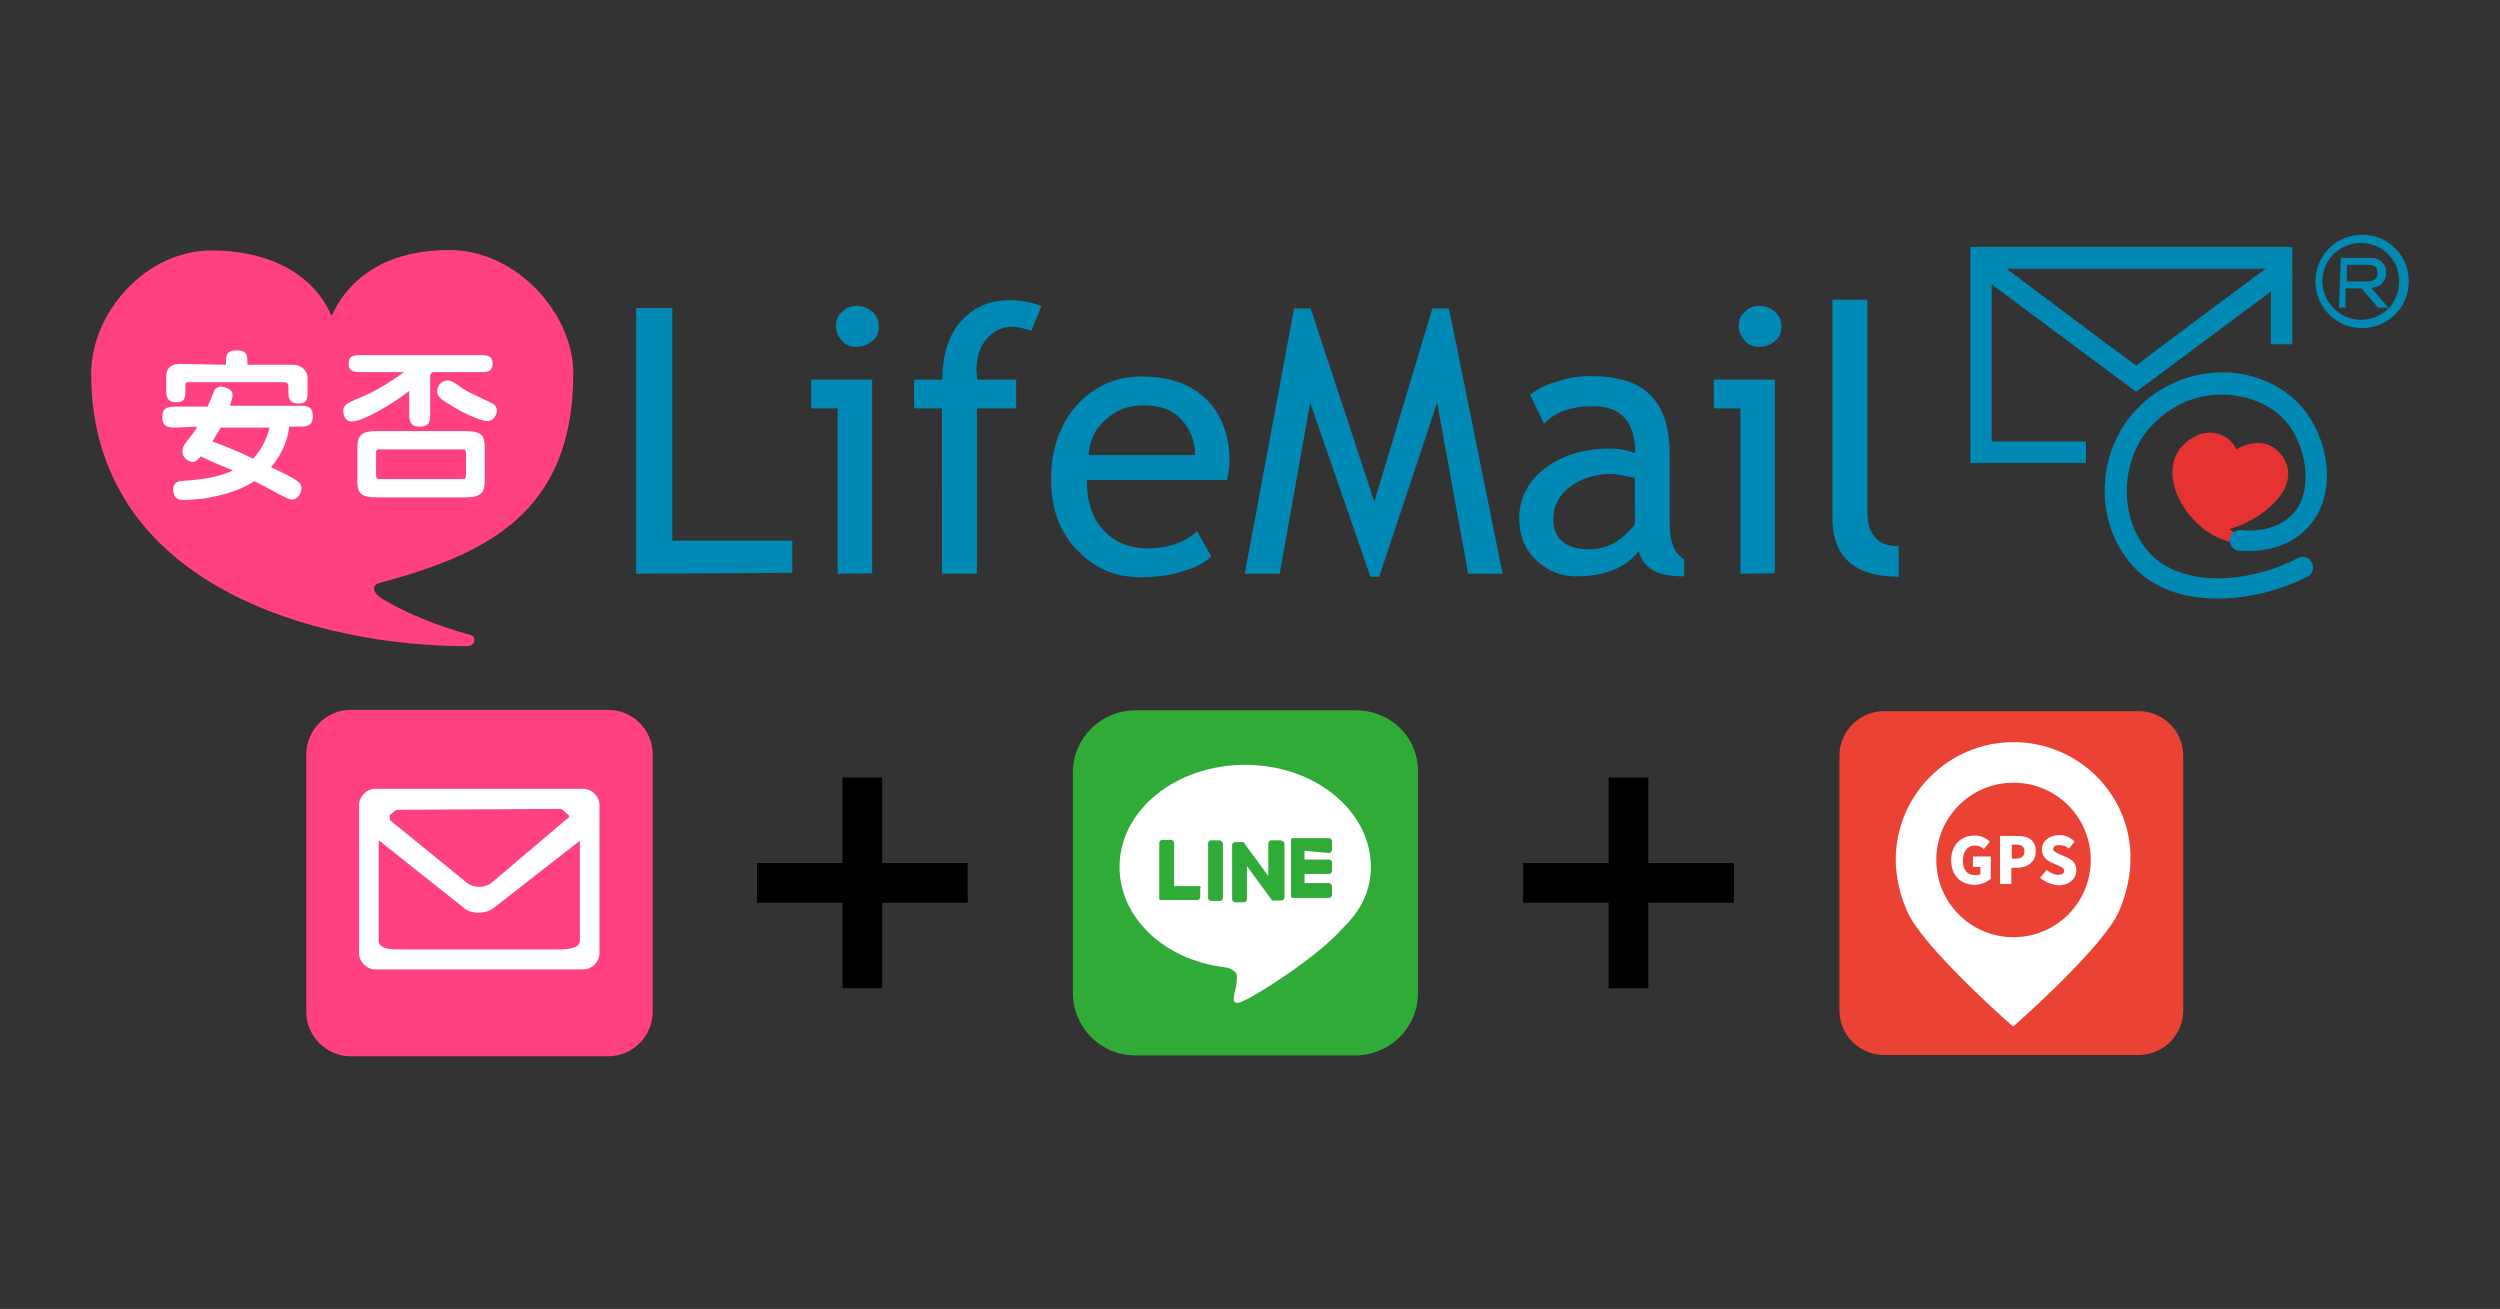 <?xml version="1.0" encoding="utf-8"?>
<!-- Generator: Adobe Illustrator 26.3.1, SVG Export Plug-In . SVG Version: 6.00 Build 0)  -->
<svg version="1.1" id="レイヤー_2" xmlns="http://www.w3.org/2000/svg" xmlns:xlink="http://www.w3.org/1999/xlink" x="0px"
	 y="0px" viewBox="0 0 573 300" style="enable-background:new 0 0 573 300;" xml:space="preserve">
<rect x="0" y="0" width="573" height="300" fill="#333333" stroke="none"/>
<style type="text/css">
	.st0{fill:#EA4335;}
	.st1{fill:#FFFFFF;}
	.st2{fill:#0089B5;}
	.st3{fill:#E63231;stroke:#E63231;stroke-width:1.816;}
	.st4{fill:#FF4081;}
	.st5{fill:#31AB38;}
</style>
<g>
	<g>
		<g>
			<g>
				<path class="st0" d="M500.4,231.6c0,5.6-4.6,10.2-10.2,10.2h-58.4c-5.6,0-10.2-4.6-10.2-10.2v-58.4c0-5.6,4.6-10.2,10.2-10.2
					h58.4c5.6,0,10.2,4.6,10.2,10.2V231.6z"/>
			</g>
		</g>
	</g>
	<g>
		<path class="st1" d="M461.5,170.1c-14.9,0-27,12.1-27,27c0,4.8,1.6,10.1,3.4,13.3c5.3,9,23.5,24.9,23.5,24.9s18.2-15.9,23.5-24.9
			c1.7-3,3.4-8.5,3.4-13.3C488.6,182.2,476.4,170.1,461.5,170.1z M461.5,214.8c-9.8,0-17.7-7.9-17.7-17.7s7.9-17.7,17.7-17.7
			c9.8,0,17.7,7.9,17.7,17.7S471.3,214.8,461.5,214.8z"/>
		<g>
			<path class="st1" d="M447.2,197.2c0-3.7,2.4-5.7,5.4-5.7c1.6,0,2.7,0.7,3.5,1.4l-1.4,1.7c-0.6-0.5-1.1-0.8-2.1-0.8
				c-1.6,0-2.7,1.3-2.7,3.4c0,2.2,0.9,3.4,3,3.4c0.3,0,0.8-0.1,1-0.2v-1.7h-1.7v-2.4h4.1v5.1c-0.8,0.7-2.1,1.4-3.7,1.4
				C449.6,202.8,447.2,200.8,447.2,197.2z"/>
			<path class="st1" d="M458.4,191.6h3.9c2.4,0,4.3,0.8,4.3,3.5c0,2.6-2.1,3.8-4.3,3.8H461v3.7h-2.6V191.6z M462.1,196.8
				c1.3,0,1.9-0.6,1.9-1.7s-0.7-1.5-1.9-1.5h-1v3.2H462.1z"/>
			<path class="st1" d="M467.6,201.2l1.5-1.8c0.8,0.7,1.8,1.1,2.6,1.1c0.9,0,1.4-0.3,1.4-0.9c0-0.7-0.6-0.8-1.5-1.3l-1.4-0.6
				c-1.1-0.5-2.2-1.4-2.2-3c0-1.8,1.6-3.3,4-3.3c1.3,0,2.6,0.5,3.5,1.5l-1.3,1.6c-0.7-0.6-1.4-0.8-2.3-0.8c-0.8,0-1.3,0.3-1.3,0.9
				c0,0.6,0.7,0.8,1.7,1.3l1.4,0.6c1.4,0.6,2.2,1.5,2.2,3c0,1.8-1.5,3.4-4.1,3.4C470.3,202.8,468.8,202.2,467.6,201.2z"/>
		</g>
	</g>
</g>
<g>
	<path class="st2" d="M145.8,131.5V70.6h8.3v53.3h27.5v7.4L145.8,131.5z M192,131.5V93.6h-6.1V87h14v44.4L192,131.5z M196.3,70.1
		c1.4,0,2.5,0.4,3.7,1.4c1,1,1.4,2,1.4,3.3c0,1.4-0.4,2.5-1.4,3.3s-2,1.4-3.7,1.4c-1.3,0-2.5-0.4-3.3-1.4c-0.9-1-1.4-2-1.4-3.3
		c0-1.4,0.4-2.5,1.4-3.3C193.9,70.6,194.7,70.1,196.3,70.1z M236.4,75.8c-1.7-0.5-3-0.9-4.4-0.9c-2.4,0-4.4,1-5.8,2.7
		c-1.5,1.7-2.4,4.2-2.4,7c0,0.6,0.1,1.5,0.2,2.4h8.9v6.6h-9v37.9h-8V93.6h-6.4V87h6.5c0-5.7,1.4-10.1,4.2-13.3
		c2.8-3.2,6.5-4.9,11.2-4.9c2.4,0,4.6,0.4,7.3,1.3L236.4,75.8L236.4,75.8z M281.2,110h-32.1c0,5.2,1.4,9.3,4.3,12
		c2.5,2.5,5.8,3.7,9.7,3.7c4.4,0,8.3-1.3,11.3-3.9l3.2,5.7c-1.2,1.2-3,2.4-5.6,3.1c-3.1,1.2-6.6,1.7-10.5,1.7
		c-5.6,0-10.2-1.8-14.1-5.7c-4.4-4.2-6.5-9.8-6.5-16.9c0-7.3,2.4-13.2,6.6-17.6c4-3.9,8.7-5.8,14.1-5.8c6.4,0,11.3,1.7,15,5.3
		c3.3,3.3,5.2,8.1,5.2,13.8C281.8,107,281.6,108.5,281.2,110L281.2,110z M262.1,92.9c-3.7,0-6.4,1.2-8.7,3.3c-2.4,2-3.7,4.9-3.9,8.1
		h24.4c0-3.1-1-5.8-3-8C268.8,93.9,265.9,92.9,262.1,92.9L262.1,92.9z M336.5,131.5l-7.1-39.2l-13.3,39.9h-2l-13.8-39.9l-7,39.2h-8
		l11.3-60.8h3.8L315,115l13.3-44.3h3.8l12.3,60.8H336.5L336.5,131.5z M375.6,126.3c-3.1,4-8,5.8-14.5,5.8c-3.3,0-6.5-1.3-9.1-3.8
		s-3.8-5.7-3.8-9.5c0-4.4,1.9-8.4,5.8-11.4s9-4.6,15.1-4.6c1.7,0,3.7,0.3,5.7,1.1c0-7.1-3.1-10.8-9.6-10.8c-5.1,0-8.7,1.3-11.3,4
		l-3.2-6.6c1.5-1.2,3.7-2.4,6.1-3c2.6-0.9,5.2-1.3,7.5-1.3c6.5,0,11.2,1.4,14,4.4c3,3,4.4,7.5,4.4,13.9v15.9c0,3.9,1.2,6.5,3.3,7.8
		v3.9c-3.1,0-5.6-0.4-7.1-1.4C377.4,129.9,376.1,128.4,375.6,126.3L375.6,126.3z M374.7,109.5c-2.5-0.4-4.3-0.9-5.2-0.9
		c-4,0-7.1,1.1-9.7,3c-2.5,1.9-3.8,4.4-3.8,7.3c0,4.5,2.7,7,8.2,7c4,0,7.5-1.8,10.5-5.7V109.5z M398.9,131.5V93.6h-6.1V87h14v44.4
		L398.9,131.5z M403.2,70.1c1.4,0,2.5,0.4,3.7,1.4c1,1,1.4,2,1.4,3.3c0,1.4-0.4,2.5-1.4,3.3s-2,1.4-3.7,1.4c-1.3,0-2.5-0.4-3.3-1.4
		s-1.4-2-1.4-3.3c0-1.4,0.4-2.5,1.4-3.3C400.7,70.6,401.8,70.1,403.2,70.1z M420,118.9V68.7h8v48.9c0,2.4,0.6,4.3,1.9,5.7
		s3.1,1.9,5.3,1.9v7C425.2,132.2,420,127.7,420,118.9L420,118.9z M451.6,56.6v49.5h26.5v-4.9h-21.6V61.6h64v17.3h4.9V56.6H451.6
		L451.6,56.6z"/>
	<path class="st2" d="M489.6,83.8c-2.7-1.9-32.9-24.6-32.9-24.6l-3,3.9l35.9,26.7l35.9-26.7l-3-3.9
		C522.5,59.2,492.2,81.7,489.6,83.8z"/>
	<path class="st3" d="M514.5,124c-2.7-0.3-5.2-1.2-7.3-2.4c-7.1-4.4-11.2-14-6.1-19c4.9-4.9,10.4-1.8,10.9,1.8c0,0,6.1-4.6,10.1,0.3
		c5.1,6.4-4.3,13.9-12,15.9"/>
	<path class="st2" d="M490.4,93.1c-10,9.7-10.8,26.5-1.5,36.7s27.5,8.7,39.9,2.4c1.2-0.5,1.7-2,1.1-3.2c-0.5-1.2-2-1.7-3.2-1.1
		c-10.8,5.7-26.4,7.1-34.1-1.2c-7.3-8.2-6.8-22.1,1.3-29.9c6-5.8,12.5-6.6,16.9-6.3c5.7,0.4,10.9,3,13.8,6.9
		c4.6,6.4,5.2,15.6,1.1,20.2c-2.7,3-7.1,4.4-12,3.9c-1.3-0.1-2.6,0.9-2.7,2c-0.1,1.3,0.9,2.6,2,2.7c6.5,0.6,12.5-1.3,16.2-5.6
		c5.8-6.4,5.5-17.9-0.9-26.4c-3.7-4.9-10.1-8.3-17.1-8.8C503.4,84.9,496,87.7,490.4,93.1L490.4,93.1z M536.5,59.1h6.8
		c1.2,0,1.9,0.3,2.7,1c0.5,0.5,0.9,1.3,0.9,2.4s-0.3,1.8-1,2.5c-0.4,0.5-1.3,0.9-2.4,1l3.9,4.5H545l-3.7-4.4h-3.7v4.4h-1.5
		L536.5,59.1L536.5,59.1z M537.9,60.5v4h4.9c0.6,0,1.2-0.2,1.7-0.6c0.3-0.3,0.4-0.9,0.4-1.4s-0.1-1.1-0.4-1.3
		c-0.3-0.3-0.9-0.5-1.5-0.5h-5.1L537.9,60.5L537.9,60.5z"/>
	<g>
		<path class="st2" d="M530.7,64.5c0,5.8,4.6,10.7,10.7,10.7c5.8,0,10.7-4.6,10.7-10.7c0-5.8-4.6-10.7-10.7-10.7
			S530.7,58.7,530.7,64.5z M532.3,64.5c0-5.1,4-8.8,8.8-8.8c5.1,0,8.8,4,8.8,8.8c0,5.1-4,8.8-8.8,8.8
			C536.4,73.3,532.3,69.3,532.3,64.5z"/>
	</g>
	<path class="st4" d="M88.2,137.6c-1-0.5-2.5-1.7-2.5-2.7c0-0.9,0.9-1.2,1.7-1.4c24.5-6.6,44-16.3,44-47.9
		c0-13.9-13.2-28.3-28.4-28.3c-12.6,0-22.3,4.9-27,15.1c-4.4-10.1-15-15-27.5-15c-15.2,0-27.6,14.4-27.6,28.2
		c0,48.8,52,62.5,86.1,62.5c1,0,1.7-0.5,1.7-1.4c0-0.6-0.2-1.1-1.7-1.4C99.9,143.3,93.6,140.7,88.2,137.6L88.2,137.6z"/>
	<g>
		<path class="st1" d="M40.2,98c-1.4,0-3,0-3-2.4s1.7-2.4,3-2.4h7.4c0.4-1,1.3-3,1.5-3.7c0.3-0.6,1.1-0.9,1.5-0.9
			c0.3,0,2.7,0.3,2.7,1.9c0,0.5-0.1,1-0.6,2.5h16c1.4,0,3,0,3,2.4s-1.7,2.4-3,2.4h-2.4c-0.3,2.4-1.2,5.8-4.2,9.3
			c3.7,1.7,5.2,2.5,6.1,3.2c0.3,0.3,0.9,0.6,0.9,1.7c0,1.3-1.2,2.5-2,2.5c-0.5,0-1.1-0.2-1.7-0.5c-1.1-0.5-6.9-3.7-7.1-3.7
			c-2.7,1.7-6.1,3.1-11.8,4c-1.8,0.2-3.7,0.3-4.4,0.3s-2.4,0-2.4-2.4c0-1.9,1.7-2,2.4-2c5.1-0.3,8.7-1.1,11.3-2.4
			c-1.7-0.6-4.9-2-7.4-3.2c-0.4,0.5-1.1,1.3-1.8,1.3c-0.5,0-2.4-0.6-2.4-2.5c0-0.6,0.2-1,0.6-1.7c1.4-1.8,2.4-3,2.8-3.9L40.2,98
			L40.2,98z M51.8,83.6v-0.5c0-1.5,0-2.8,2.5-2.8c2.4,0,2.4,1.3,2.4,2.7v0.6h10.5c1.7,0,3.3,1.2,3.3,3.1v2.8c0,1.7,0,3-2,3
			c-2.4,0-2.4-1.5-2.4-3v-0.9c0-0.9-0.6-1-1.1-1H43c-0.5,0-0.5,0.5-0.5,1v0.6c0,1.7,0,3-2,3c-2.4,0-2.4-1.5-2.4-3v-2.8
			c0-2.4,1.5-3,3.2-3L51.8,83.6L51.8,83.6z M50.6,98c-0.3,0.6-1.2,1.9-1.9,3.2c2.7,1,5.1,1.9,9.3,3.9c1.8-1.8,3.1-4.4,3.8-7.1H50.6
			L50.6,98z M98.6,94.8c0,1.5,0,3-2.4,3s-2.4-1.7-2.4-3v-5.2c-3.3,2.6-10.4,7-13.2,7c-1.7,0-1.9-1.7-1.9-2.5c0-1.3,1-1.7,2.7-2.5
			c4.9-1.8,9.7-5.2,11.2-6.3h-9.7c-1.5,0-3,0-3-1.9c0-2,1.3-2,3-2h27c1.5,0,3,0,3,1.9c0,2-1.4,2-3,2H99.2c-0.5,0.4-0.5,0.4-0.6,0.6
			V94.8L98.6,94.8z M106.6,98.8c3.9,0,4.5,1.1,4.5,3.9v7.4c0,3-1,3.9-4.5,3.9H86.4c-3.9,0-4.5-1.1-4.5-3.9v-7.4c0-3,1-3.9,4.5-3.9
			H106.6z M87.3,103c-1.1,0-1.1,0.1-1.1,1.2v4.4c0,1.2,0.1,1.2,1.2,1.2h18.3c1.1,0,1.1-0.1,1.1-1.2v-4.4c0-1.2-0.1-1.2-1.1-1.2H87.3
			L87.3,103z M111.7,96.5c-1.1,0-4.6-1.2-8.5-3.7c-2.4-1.4-3-2-3-3.2c0-1.1,0.9-2.4,2.4-2.4c0.6,0,1.2,0.2,2.8,1.4
			c1.4,1,1.9,1.2,7.1,3.7c0.4,0.2,1.4,0.6,1.4,1.9C113.8,95,113.3,96.5,111.7,96.5z"/>
	</g>
</g>
<g>
	<g>
		<path class="st4" d="M149.6,231.9c0,5.6-4.6,10.2-10.2,10.2h-59c-5.6,0-10.2-4.6-10.2-10.2v-59c0-5.6,4.6-10.2,10.2-10.2h59
			c5.6,0,10.2,4.6,10.2,10.2C149.6,172.8,149.6,231.9,149.6,231.9z"/>
	</g>
	<path class="st1" d="M137.4,184.5c0-2-1.8-3.7-3.7-3.7H86c-2,0-3.7,1.8-3.7,3.7v34c0,2,1.8,3.7,3.7,3.7h47.7c2,0,3.7-1.8,3.7-3.7
		V184.5L137.4,184.5z M128.4,185.4c0.8,0,1.3,1.2,2,1.4v0.5l-17.7,15c-1.4,1.2-4,1.3-5.6,0.1L89.4,188l-0.1-1.1
		c0.5-0.4,1.2-1.3,1.9-1.3L128.4,185.4L128.4,185.4L128.4,185.4z M128.4,217.6H90.8c-1.9,0-4-0.4-4-2v-23l19.8,15.7
		c1.4,1.2,4.6,1.2,6.3,0l20-15.6v22.9C132.9,217.3,130.3,217.6,128.4,217.6z"/>
</g>
<g>
	<path class="st5" d="M310.7,162.8h-50.4c-8,0-14.4,6.4-14.4,14.3v50.4c0,8,6.4,14.4,14.3,14.4h50.4c8,0,14.4-6.4,14.4-14.3v-50.5
		C325.2,169,318.7,162.8,310.7,162.8"/>
	<path class="st1" d="M314.2,198.7c0-12.9-12.9-23.4-28.8-23.4c-15.9,0-28.8,10.4-28.8,23.4c0,11.6,10.2,21.3,24.1,23
		c1.1,0.1,2.1,0.7,2.6,1.3c0.4,0.8,0.1,1.9,0.1,2.6c0,0-0.4,2-0.5,2.3c-0.1,0.8-0.7,3,2.3,1.4c3-1.3,16.6-9.8,22.7-16.7l0,0
		C312.1,208.5,314.2,203.9,314.2,198.7"/>
	<g>
		<path class="st5" d="M279.6,192.6h-2c-0.4,0-0.7,0.4-0.7,0.7v12.5c0,0.4,0.4,0.7,0.7,0.7h2c0.4,0,0.7-0.4,0.7-0.7v-12.5
			C280.1,192.8,279.7,192.6,279.6,192.6"/>
		<path class="st5" d="M293.4,192.6h-2c-0.4,0-0.7,0.4-0.7,0.7v7.5L285,193l0,0l0,0l0,0l0,0l0,0l0,0l0,0l0,0l0,0l0,0l0,0l0,0l0,0
			l0,0l0,0l0,0l0,0l0,0l0,0h-1.9c-0.4,0-0.7,0.4-0.7,0.7v12.4c0,0.4,0.4,0.7,0.7,0.7h2c0.4,0,0.7-0.4,0.7-0.7v-7.6l5.7,7.8l0.1,0.1
			l0,0l0,0l0,0l0,0l0,0l0,0l0,0l0,0h0.1h2c0.4,0,0.7-0.4,0.7-0.7v-12.5C294.1,192.8,293.7,192.6,293.4,192.6"/>
		<path class="st5" d="M274.7,203.1h-5.6v-9.9c0-0.4-0.4-0.7-0.7-0.7h-2c-0.4,0-0.7,0.4-0.7,0.7v12.5l0,0c0,0.1,0,0.4,0.1,0.5l0,0
			l0,0c0.1,0.1,0.4,0.1,0.5,0.1l0,0h8.1c0.4,0,0.7-0.4,0.7-0.7v-2C275.3,203.2,275.2,203.1,274.7,203.1"/>
		<path class="st5" d="M304.6,195.5c0.4,0,0.7-0.4,0.7-0.7v-2c0-0.4-0.4-0.7-0.7-0.7h-8.1l0,0c-0.1,0-0.4,0-0.5,0.1l0,0l0,0
			c-0.1,0.1-0.1,0.4-0.1,0.5l0,0v12.5l0,0c0,0.1,0,0.4,0.1,0.5l0,0l0,0c0.1,0.1,0.4,0.1,0.5,0.1l0,0h8.1c0.4,0,0.7-0.4,0.7-0.7v-2
			c0-0.4-0.4-0.7-0.7-0.7H299v-2.1h5.6c0.4,0,0.7-0.4,0.7-0.7v-1.9c0-0.4-0.4-0.7-0.7-0.7H299v-2L304.6,195.5L304.6,195.5z"/>
	</g>
</g>
<polygon points="221.8,197.8 202.2,197.8 202.2,178.2 193.1,178.2 193.1,197.8 173.5,197.8 173.5,206.9 193.1,206.9 193.1,226.5 
	202.2,226.5 202.2,206.9 221.8,206.9 "/>
<polygon points="397.4,197.8 377.8,197.8 377.8,178.2 368.7,178.2 368.7,197.8 349.1,197.8 349.1,206.9 368.7,206.9 368.7,226.5 
	377.8,226.5 377.8,206.9 397.4,206.9 "/>
</svg>
